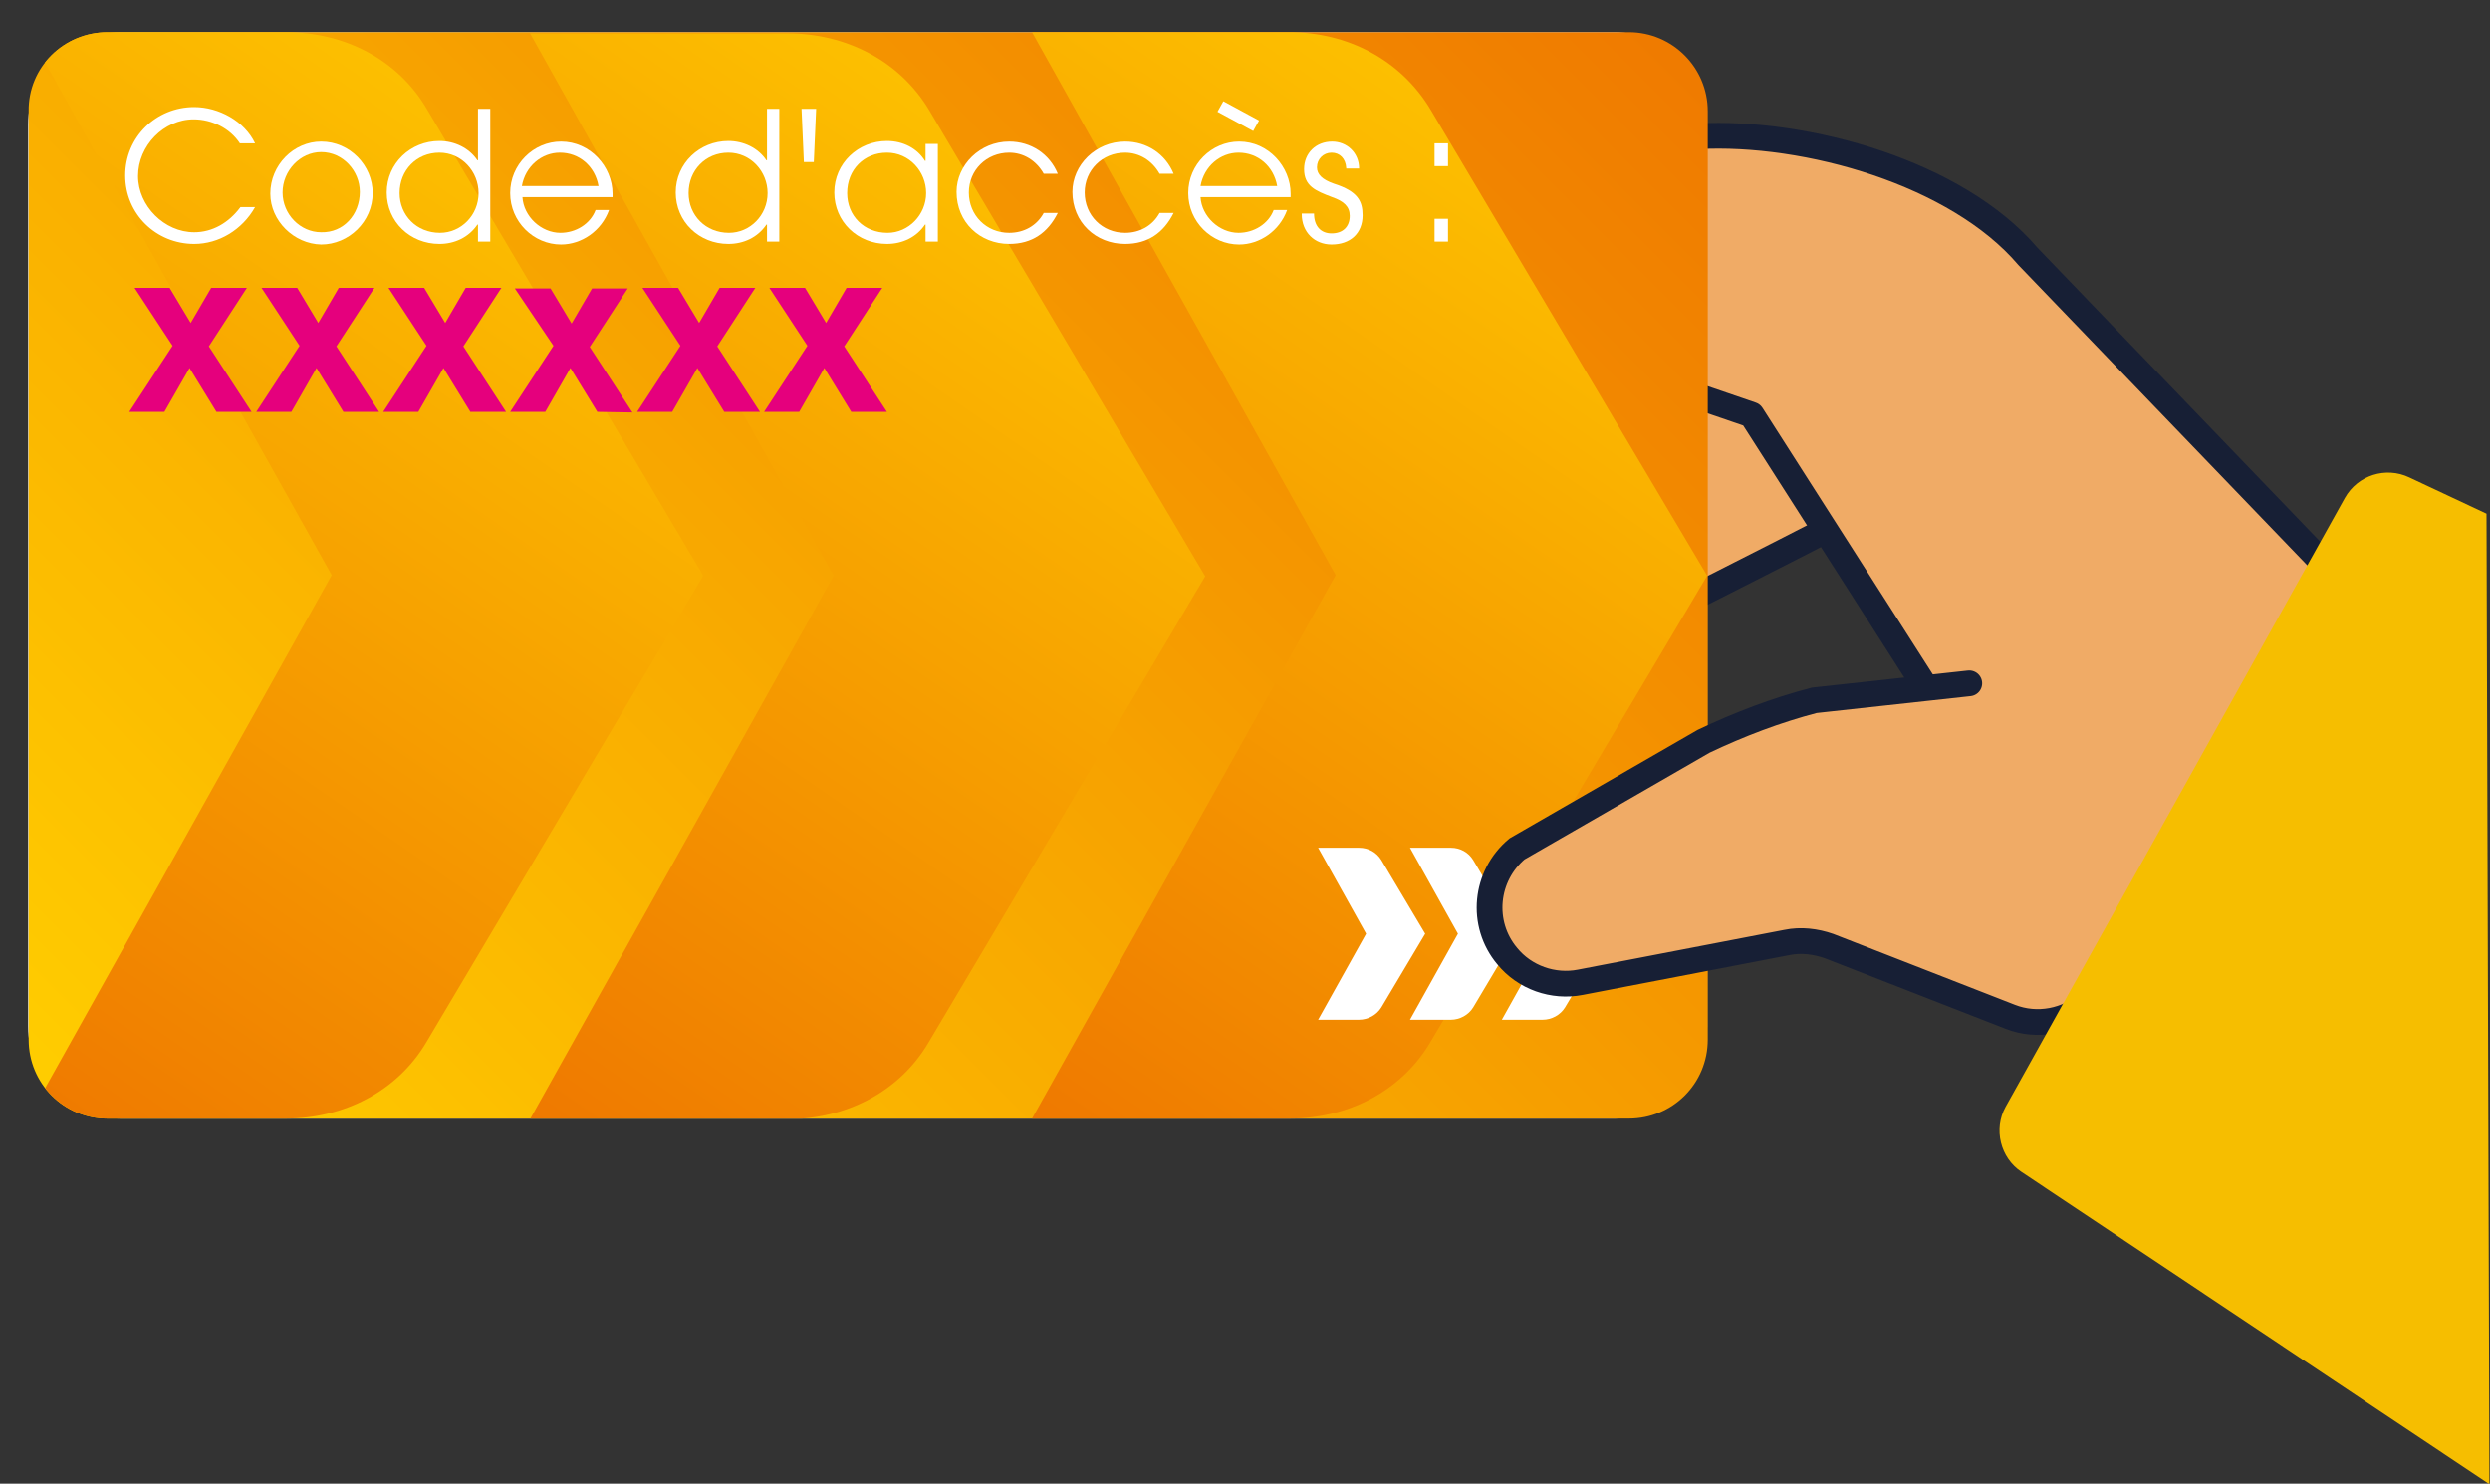<?xml version="1.0" encoding="utf-8"?>
<!-- Generator: Adobe Illustrator 25.0.0, SVG Export Plug-In . SVG Version: 6.00 Build 0)  -->
<svg version="1.1" id="Warstwa_1" xmlns="http://www.w3.org/2000/svg" xmlns:xlink="http://www.w3.org/1999/xlink" x="0px" y="0px"
	 viewBox="0 0 425.6 253.6" style="enable-background:new 0 0 425.6 253.6;" xml:space="preserve">
<rect x="0" y="0" width="425.6" height="253.6" fill="#333333" stroke="none"/>
<style type="text/css">
	.st0{clip-path:url(#SVGID_2_);}
	.st1{clip-path:url(#SVGID_4_);}
	.st2{fill:#E6E6E6;}
	.st3{fill:#F0AB66;}
	.st4{fill:none;stroke:#171F35;stroke-width:4.4;stroke-linecap:round;stroke-linejoin:round;}
	.st5{clip-path:url(#SVGID_6_);}
	.st6{fill:url(#SVGID_7_);}
	.st7{clip-path:url(#SVGID_9_);}
	.st8{clip-path:url(#SVGID_11_);}
	.st9{clip-path:url(#SVGID_13_);}
	.st10{fill:url(#SVGID_14_);}
	.st11{clip-path:url(#SVGID_16_);}
	.st12{fill:url(#SVGID_17_);}
	.st13{clip-path:url(#SVGID_19_);}
	.st14{fill:url(#SVGID_20_);}
	.st15{enable-background:new    ;}
	.st16{fill:#E5007D;}
	.st17{clip-path:url(#SVGID_22_);}
	.st18{fill:#FFFFFF;}
	.st19{clip-path:url(#SVGID_24_);}
	.st20{fill:none;stroke:#171F35;stroke-width:4.4;stroke-linecap:round;stroke-miterlimit:10;}
	.st21{fill:#F6BE00;}
</style>
<g>
	<g id="Layer_1">
		<g>
			<g>
				<g>
					<g>
						<defs>
							<rect id="SVGID_1_" x="4.8" y="5.5" width="1031.3" height="560.2"/>
						</defs>
						<clipPath id="SVGID_2_">
							<use xlink:href="#SVGID_1_"  style="overflow:visible;"/>
						</clipPath>
						<g class="st0">
							<g>
								<g>
									<g>
										<g>
											<defs>
												<rect id="SVGID_3_" x="4.8" y="5.5" width="1031.3" height="560.2"/>
											</defs>
											<clipPath id="SVGID_4_">
												<use xlink:href="#SVGID_3_"  style="overflow:visible;"/>
											</clipPath>
											<g class="st1">
												<path class="st2" d="M276.1,191.2H20.6c-8.7,0-15.8-7.1-15.8-15.8V21.3c0-8.7,7.1-15.8,15.8-15.8H276
													c8.7,0,15.8,7.1,15.8,15.8v154.1C291.8,184.1,284.8,191.2,276.1,191.2"/>
												<path class="st3" d="M258.1,116.8c4.1-0.2,67.2-33,67.2-33s-25-44.2-26-44.2h-53.4L258.1,116.8z"/>
												<path class="st4" d="M258.1,116.8c4.1-0.2,67.2-33,67.2-33s-25-44.2-26-44.2h-53.4L258.1,116.8z"/>
												<path class="st3" d="M372,184.5l32.8-80.2l-58.2-60.5c-12.1-14.2-37.8-21.5-56.4-20.5L236,28.7l3.3,21.6l60.1,20.6
													L372,184.5z"/>
												<path class="st4" d="M372,184.5l32.8-80.2l-58.2-60.5c-12.1-14.2-37.8-21.5-56.4-20.5L236,28.7l3.3,21.6l60.1,20.6
													L372,184.5z"/>
											</g>
										</g>
									</g>
								</g>
							</g>
							<g>
								<g>
									<g>
										<g>
											<defs>
												<path id="SVGID_5_" d="M18.4,5.5h260c7.5,0,13.5,6.1,13.5,13.5v158.7c0,7.5-6,13.5-13.5,13.5l0,0h-260
													c-7.5,0-13.5-6-13.5-13.5l0,0V19C4.8,11.5,10.9,5.5,18.4,5.5z"/>
											</defs>
											<clipPath id="SVGID_6_">
												<use xlink:href="#SVGID_5_"  style="overflow:visible;"/>
											</clipPath>
											<g class="st5">
												
													<linearGradient id="SVGID_7_" gradientUnits="userSpaceOnUse" x1="-761.973" y1="469.369" x2="-760.973" y2="469.369" gradientTransform="matrix(236.35 -236.35 -236.35 -236.35 291058.344 -68940.656)">
													<stop  offset="0" style="stop-color:#FFCC00"/>
													<stop  offset="1.000000e-02" style="stop-color:#FFCC00"/>
													<stop  offset="1" style="stop-color:#EF7900"/>
												</linearGradient>
												<polygon class="st6" points="-88,98.4 148.3,-138 384.7,98.4 148.3,334.7 												"/>
											</g>
										</g>
									</g>
								</g>
							</g>
							<g>
								<g>
									<g>
										<g>
											<defs>
												<path id="SVGID_8_" d="M18.4,5.5h260c7.5,0,13.5,6.1,13.5,13.5v158.7c0,7.5-6,13.5-13.5,13.5l0,0h-260
													c-7.5,0-13.5-6-13.5-13.5l0,0V19C4.8,11.5,10.9,5.5,18.4,5.5z"/>
											</defs>
											<clipPath id="SVGID_9_">
												<use xlink:href="#SVGID_8_"  style="overflow:visible;"/>
											</clipPath>
											<g class="st7">
												<g>
													<g>
														<g>
															<g>
																<g>
																	<defs>
																		<rect id="SVGID_10_" x="-15.4" y="-10" width="327.5" height="202.4"/>
																	</defs>
																	<clipPath id="SVGID_11_">
																		<use xlink:href="#SVGID_10_"  style="overflow:visible;"/>
																	</clipPath>
																	<g class="st8">
																		<g>
																			<g>
																				<g>
																					<g>
																						<defs>
																							<path id="SVGID_12_" d="M4.8,5.5l51.9,92.8l0,0L4.8,191.2h44c9.9,0,19.1-4.6,24.1-13.1l47.3-79.7L73,18.7
																								C68,10.1,58.8,5.5,48.9,5.5H4.8z"/>
																						</defs>
																						<clipPath id="SVGID_13_">
																							<use xlink:href="#SVGID_12_"  style="overflow:visible;"/>
																						</clipPath>
																						<g class="st9">
																							
																								<linearGradient id="SVGID_14_" gradientUnits="userSpaceOnUse" x1="-758.518" y1="478.682" x2="-757.518" y2="478.682" gradientTransform="matrix(-125.258 178.886 178.886 125.258 -180514.625 75738.82)">
																								<stop  offset="0" style="stop-color:#FFCC00"/>
																								<stop  offset="1.000000e-02" style="stop-color:#FFCC00"/>
																								<stop  offset="1" style="stop-color:#EF7900"/>
																							</linearGradient>
																							<polygon class="st10" points="-82.4,130.1 42.9,-48.8 207.6,66.6 82.4,245.5 																							"/>
																						</g>
																					</g>
																				</g>
																			</g>
																		</g>
																		<g>
																			<g>
																				<g>
																					<g>
																						<defs>
																							<path id="SVGID_15_" d="M142.5,98.4L142.5,98.4l-51.9,92.9h44c9.9,0,19.1-4.6,24.1-13.1L206,98.5l-47.2-79.7
																								c-5.1-8.5-14.3-13.1-24.2-13.1h-44L142.5,98.4z"/>
																						</defs>
																						<clipPath id="SVGID_16_">
																							<use xlink:href="#SVGID_15_"  style="overflow:visible;"/>
																						</clipPath>
																						<g class="st11">
																							
																								<linearGradient id="SVGID_17_" gradientUnits="userSpaceOnUse" x1="-758.518" y1="478.682" x2="-757.518" y2="478.682" gradientTransform="matrix(-125.258 178.886 178.886 125.258 -180428.875 75738.828)">
																								<stop  offset="0" style="stop-color:#FFCC00"/>
																								<stop  offset="1.000000e-02" style="stop-color:#FFCC00"/>
																								<stop  offset="1" style="stop-color:#EF7900"/>
																							</linearGradient>
																							<polygon class="st12" points="3.3,130.1 128.6,-48.8 293.4,66.6 168.1,245.5 																							"/>
																						</g>
																					</g>
																				</g>
																			</g>
																		</g>
																		<g>
																			<g>
																				<g>
																					<g>
																						<defs>
																							<path id="SVGID_18_" d="M176.4,5.5l51.9,92.8l0,0l-51.9,92.9h44c9.9,0,19.1-4.6,24.1-13.1l47.3-79.7
																								l-47.3-79.7c-5.1-8.5-14.2-13.2-24.1-13.2L176.4,5.5L176.4,5.5z"/>
																						</defs>
																						<clipPath id="SVGID_19_">
																							<use xlink:href="#SVGID_18_"  style="overflow:visible;"/>
																						</clipPath>
																						<g class="st13">
																							
																								<linearGradient id="SVGID_20_" gradientUnits="userSpaceOnUse" x1="-758.518" y1="478.682" x2="-757.518" y2="478.682" gradientTransform="matrix(-125.258 178.886 178.886 125.258 -180343.125 75738.828)">
																								<stop  offset="0" style="stop-color:#FFCC00"/>
																								<stop  offset="1.000000e-02" style="stop-color:#FFCC00"/>
																								<stop  offset="1" style="stop-color:#EF7900"/>
																							</linearGradient>
																							<polygon class="st14" points="89.1,130.1 214.3,-48.8 379.1,66.6 253.9,245.5 																							"/>
																						</g>
																					</g>
																				</g>
																			</g>
																		</g>
																	</g>
																</g>
															</g>
														</g>
													</g>
												</g>
											</g>
										</g>
									</g>
								</g>
							</g>
							<g class="st15">
								<path class="st16" d="M37,70.4l-4.6-7.5l-4.3,7.5h-6l7.4-11.3L23,49.2h6l3.6,6l3.5-6h6.1l-6.5,10L43,70.4H37z"/>
								<path class="st16" d="M58.7,70.4l-4.6-7.5l-4.3,7.5h-6l7.4-11.3l-6.5-9.9h6.1l3.6,6l3.5-6H64l-6.5,10l7.3,11.2H58.7z"/>
								<path class="st16" d="M80.4,70.4l-4.6-7.5l-4.3,7.5h-6l7.4-11.3l-6.5-9.9h6.1l3.6,6l3.5-6h6.1l-6.5,10l7.3,11.2H80.4z"/>
								<path class="st16" d="M102.1,70.4l-4.6-7.5l-4.3,7.5h-6l7.4-11.3L88,49.3h6.1l3.6,6l3.5-6h6.1l-6.5,10l7.3,11.2L102.1,70.4
									L102.1,70.4z"/>
								<path class="st16" d="M123.8,70.4l-4.6-7.5l-4.3,7.5h-6l7.4-11.3l-6.5-9.9h6.1l3.6,6l3.5-6h6.1l-6.5,10l7.3,11.2H123.8z"/>
								<path class="st16" d="M145.5,70.4l-4.6-7.5l-4.3,7.5h-6l7.4-11.3l-6.5-9.9h6.1l3.6,6l3.5-6h6.1l-6.5,10l7.3,11.2H145.5z"/>
							</g>
							<g>
								<g>
									<g>
										<g>
											<defs>
												<rect id="SVGID_21_" x="4.8" y="5.5" width="287" height="185.7"/>
											</defs>
											<clipPath id="SVGID_22_">
												<use xlink:href="#SVGID_21_"  style="overflow:visible;"/>
											</clipPath>
											<g class="st17">
												<path class="st18" d="M233.5,159.6l-8.2-14.7h7c1.6,0,3,0.8,3.8,2.1l7.5,12.6l-7.5,12.6c-0.8,1.3-2.3,2.1-3.8,2.1h-7
													L233.5,159.6z"/>
												<path class="st18" d="M249.2,159.6l-8.2-14.7h7c1.6,0,3,0.8,3.8,2.1l7.5,12.6l-7.5,12.6c-0.8,1.3-2.3,2.1-3.8,2.1h-7
													L249.2,159.6z"/>
												<path class="st18" d="M264.9,159.6l-8.2-14.7h7c1.6,0,3,0.8,3.8,2.1l7.5,12.6l-7.5,12.6c-0.8,1.3-2.3,2.1-3.8,2.1h-7
													L264.9,159.6z"/>
											</g>
										</g>
									</g>
								</g>
							</g>
							<g>
								<g>
									<g>
										<g>
											<defs>
												<rect id="SVGID_23_" x="4.8" y="5.5" width="1031.3" height="560.2"/>
											</defs>
											<clipPath id="SVGID_24_">
												<use xlink:href="#SVGID_23_"  style="overflow:visible;"/>
											</clipPath>
											<g class="st19">
												<path class="st3" d="M255.2,158.8L255.2,158.8c1.8,6.5,8.3,10.6,15,9.3l35.3-6.8c2.4-0.5,4.9-0.2,7.2,0.6l31,12.1
													c4.6,1.8,9.8,0.8,13.5-2.5l11.1-10.1c4.4-4,5.5-10.5,2.7-15.8l-18.5-25.1c-2.8-5.3-7.7-5.2-13.5-3.7l-28.9,2.9
													c-6.7,1.7-13.6,2.6-18.9,7l-31.9,18.6C255.5,148.6,253.8,153.9,255.2,158.8"/>
												<path class="st20" d="M336.6,116.8l-26.5,2.9c-6.5,1.7-12.8,4.1-18.9,7l-31.9,18.4c-5.5,4.6-6.3,12.8-1.7,18.3
													c3,3.7,7.9,5.4,12.5,4.5l35.3-6.8c2.4-0.5,4.9-0.2,7.2,0.6l31,12.1c4.6,1.8,9.8,0.8,13.5-2.5"/>
											</g>
										</g>
									</g>
								</g>
							</g>
						</g>
					</g>
				</g>
			</g>
		</g>
	</g>
	<g class="st15">
		<path class="st18" d="M43.6,35.4c-2.2,3.9-6.2,6.3-10.4,6.3c-6.5,0-11.8-5.1-11.8-11.7c0-6.6,5.3-11.7,11.8-11.7
			c4.2,0,8.6,2.4,10.4,6.2H41c-1.7-2.6-4.8-4.1-7.9-4.1c-5.1,0-9.5,4.5-9.5,9.7c0,5.1,4.5,9.6,9.6,9.6c3.1,0,5.9-1.6,7.9-4.3H43.6z"
			/>
		<path class="st18" d="M46.2,33.1c0-4.9,4-8.9,8.7-8.9c4.9,0,8.8,4.1,8.8,8.8c0,4.9-4.1,8.8-8.8,8.8C50.2,41.7,46.2,37.7,46.2,33.1
			z M61.5,32.8c0-3.6-2.9-6.8-6.6-6.8c-3.6,0-6.6,3.2-6.6,6.9c0,3.7,3,6.8,6.6,6.8C58.7,39.8,61.5,36.7,61.5,32.8z"/>
		<path class="st18" d="M81.7,41.3v-2.9h-0.1c-1.5,2.2-3.9,3.3-6.5,3.3c-5,0-9-3.8-9-8.8c0-5,4.1-8.8,9-8.8c2.6,0,5.1,1.2,6.5,3.3
			h0.1v-8.8h2.1v22.7H81.7z M81.8,33c0-3.7-2.9-6.9-6.7-6.9c-3.9,0-6.8,3-6.8,6.9c0,3.8,2.9,6.8,6.9,6.8
			C78.8,39.8,81.8,36.8,81.8,33z"/>
		<path class="st18" d="M89.3,33.7c0.2,3.3,3.2,6.1,6.5,6.1c2.6,0,5.1-1.5,6-3.9h2.3c-1.3,3.6-4.7,5.9-8.2,5.9
			c-4.7,0-8.7-3.9-8.7-8.8c0-4.9,4-8.8,8.7-8.8c5,0,8.8,4.3,8.8,8.9c0,0.2,0,0.4,0,0.6H89.3z M102.3,31.8c-0.6-3.4-3.3-5.7-6.6-5.7
			c-3.1,0-5.9,2.3-6.5,5.7H102.3z"/>
		<path class="st18" d="M131.1,41.3v-2.9H131c-1.5,2.2-3.9,3.3-6.5,3.3c-5,0-9-3.8-9-8.8c0-5,4.1-8.8,9-8.8c2.6,0,5.1,1.2,6.5,3.3
			h0.1v-8.8h2.1v22.7H131.1z M131.2,33c0-3.7-2.9-6.9-6.7-6.9c-3.9,0-6.8,3-6.8,6.9c0,3.8,2.9,6.8,6.9,6.8
			C128.2,39.8,131.2,36.8,131.2,33z"/>
		<path class="st18" d="M137.4,27.7l-0.4-9.1h2.5l-0.4,9.1H137.4z"/>
		<path class="st18" d="M158.2,41.3v-2.9h-0.1c-1.4,2.1-3.8,3.3-6.5,3.3c-5,0-9-3.8-9-8.8c0-5,4.1-8.8,9-8.8c2.8,0,5.2,1.3,6.5,3.4
			h0.1v-2.9h2.1v16.7H158.2z M158.3,33c0-3.7-2.9-6.9-6.7-6.9c-3.9,0-6.8,2.9-6.8,6.9c0,3.9,2.9,6.8,6.9,6.8
			C155.3,39.8,158.3,36.7,158.3,33z"/>
		<path class="st18" d="M180.8,36.4c-1.7,3.4-4.4,5.3-8.3,5.3c-5,0-9-3.7-9-8.9c0-4.6,4-8.6,9-8.6c3.7,0,6.9,2.1,8.3,5.5h-2.4
			c-1.3-2.3-3.5-3.6-5.9-3.6c-3.9,0-6.9,3-6.9,6.8c0,3.9,3,6.9,6.9,6.9c2.5,0,4.7-1.2,5.9-3.4H180.8z"/>
		<path class="st18" d="M200.6,36.4c-1.7,3.4-4.4,5.3-8.3,5.3c-5,0-9-3.7-9-8.9c0-4.6,4-8.6,9-8.6c3.7,0,6.9,2.1,8.3,5.5h-2.4
			c-1.3-2.3-3.5-3.6-5.9-3.6c-3.9,0-6.9,3-6.9,6.8c0,3.9,3,6.9,6.9,6.9c2.5,0,4.7-1.2,5.9-3.4H200.6z"/>
		<path class="st18" d="M205.2,33.7c0.2,3.3,3.2,6.1,6.5,6.1c2.6,0,5.1-1.5,6-3.9h2.3c-1.3,3.6-4.7,5.9-8.2,5.9
			c-4.7,0-8.7-3.9-8.7-8.8c0-4.9,4-8.8,8.7-8.8c5,0,8.8,4.3,8.8,8.9c0,0.2,0,0.4,0,0.6H205.2z M218.3,31.8c-0.6-3.4-3.3-5.7-6.6-5.7
			c-3.1,0-5.9,2.3-6.5,5.7H218.3z M208.1,19.1l1-1.8l6.1,3.3l-1,1.8L208.1,19.1z"/>
		<path class="st18" d="M230.1,28.7c-0.1-1.6-1.1-2.6-2.5-2.6c-1.4,0-2.5,1.1-2.5,2.5c0,1.2,0.9,2.1,2.9,2.8c4.1,1.3,4.9,3,4.9,5.4
			c0,3.1-2.1,5-5.3,5c-2.9,0-5.1-2.1-5.1-5.2v-0.1h2.1c0,2.2,1.2,3.4,3,3.4c1.9,0,3.1-1.1,3.1-3c0-1.6-1-2.5-3-3.2
			c-2.9-1.1-4.8-1.9-4.8-4.8c0-2.7,2-4.7,4.8-4.7c2.5,0,4.6,1.9,4.6,4.6H230.1z"/>
		<path class="st18" d="M245.2,28.4v-3.9h2.3v3.9H245.2z M245.2,41.3v-3.9h2.3v3.9H245.2z"/>
	</g>
</g>
<g>
	<path class="st21" d="M411.8,81.6c-4-1.9-8.8-0.4-11,3.5l-58,104.1c-2.1,3.8-0.9,8.7,2.7,11.1l80,53.4L425,87.8L411.8,81.6z"/>
</g>
</svg>
